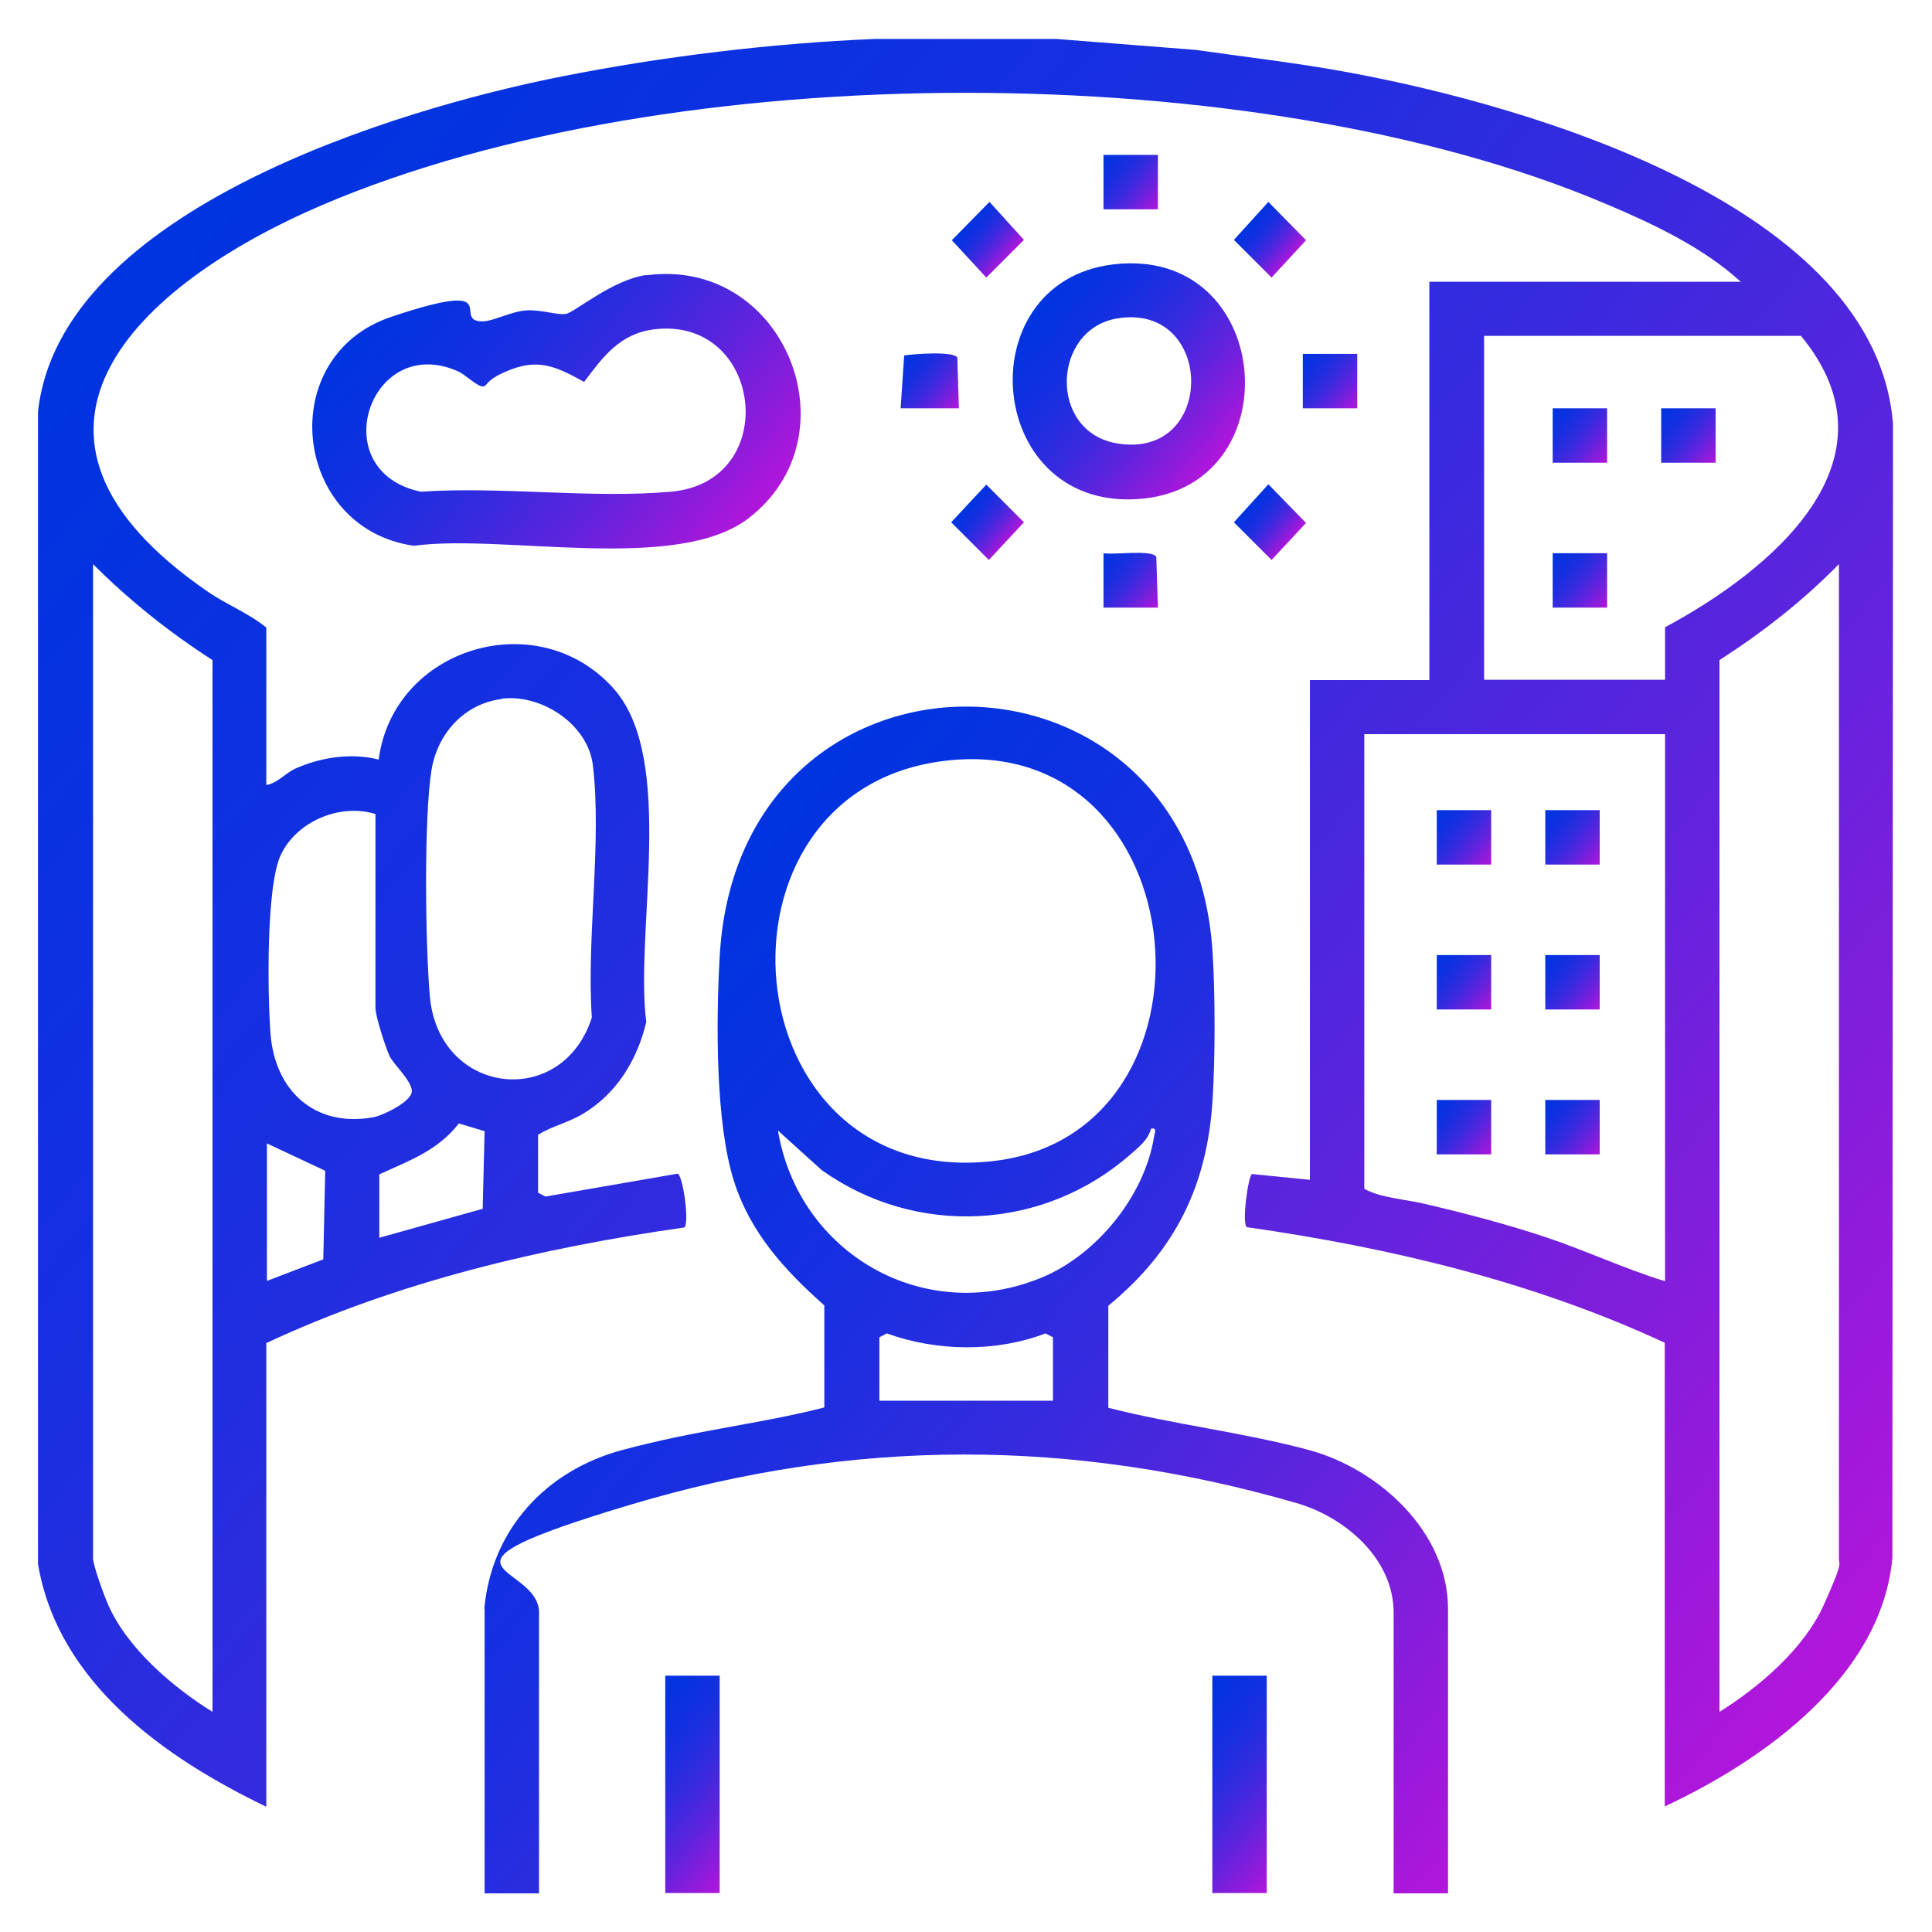 <?xml version="1.0" encoding="UTF-8"?>
<svg xmlns="http://www.w3.org/2000/svg" xmlns:xlink="http://www.w3.org/1999/xlink" id="Layer_1" version="1.1" viewBox="0 0 600 600">
  <defs>
    <style>
      .st0 {
        fill: url(#linear-gradient2);
      }

      .st1 {
        fill: url(#linear-gradient1);
      }

      .st2 {
        fill: url(#linear-gradient9);
      }

      .st3 {
        fill: url(#linear-gradient3);
      }

      .st4 {
        fill: url(#linear-gradient6);
      }

      .st5 {
        fill: url(#linear-gradient8);
      }

      .st6 {
        fill: url(#linear-gradient7);
      }

      .st7 {
        fill: url(#linear-gradient5);
      }

      .st8 {
        fill: url(#linear-gradient4);
      }

      .st9 {
        fill: url(#linear-gradient18);
      }

      .st10 {
        fill: url(#linear-gradient13);
      }

      .st11 {
        fill: url(#linear-gradient12);
      }

      .st12 {
        fill: url(#linear-gradient15);
      }

      .st13 {
        fill: url(#linear-gradient16);
      }

      .st14 {
        fill: url(#linear-gradient11);
      }

      .st15 {
        fill: url(#linear-gradient10);
      }

      .st16 {
        fill: url(#linear-gradient17);
      }

      .st17 {
        fill: url(#linear-gradient14);
      }

      .st18 {
        fill: url(#linear-gradient19);
      }

      .st19 {
        fill: url(#linear-gradient22);
      }

      .st20 {
        fill: url(#linear-gradient21);
      }

      .st21 {
        fill: url(#linear-gradient20);
      }

      .st22 {
        fill: url(#linear-gradient);
      }
    </style>
    <linearGradient id="linear-gradient" x1="34.8" y1="84.3" x2="564.9" y2="529.1" gradientUnits="userSpaceOnUse">
      <stop offset="0" stop-color="#0034e1"></stop>
      <stop offset=".1" stop-color="#0632e0"></stop>
      <stop offset=".3" stop-color="#182fe0"></stop>
      <stop offset=".5" stop-color="#372adf"></stop>
      <stop offset=".7" stop-color="#6123dd"></stop>
      <stop offset=".9" stop-color="#961adb"></stop>
      <stop offset="1" stop-color="#b216db"></stop>
    </linearGradient>
    <linearGradient id="linear-gradient1" x1="163.2" y1="339.9" x2="453.4" y2="583.4" xlink:href="#linear-gradient"></linearGradient>
    <linearGradient id="linear-gradient2" x1="123.4" y1="87.6" x2="224.3" y2="172.3" xlink:href="#linear-gradient"></linearGradient>
    <linearGradient id="linear-gradient3" x1="322.3" y1="94.6" x2="379.1" y2="142.2" xlink:href="#linear-gradient"></linearGradient>
    <linearGradient id="linear-gradient4" x1="193.5" y1="536.1" x2="236.6" y2="572.3" xlink:href="#linear-gradient"></linearGradient>
    <linearGradient id="linear-gradient5" x1="363.3" y1="536.1" x2="406.5" y2="572.3" xlink:href="#linear-gradient"></linearGradient>
    <linearGradient id="linear-gradient6" x1="300.1" y1="156.7" x2="313.4" y2="167.8" xlink:href="#linear-gradient"></linearGradient>
    <linearGradient id="linear-gradient7" x1="279.8" y1="111.6" x2="297.8" y2="126.7" xlink:href="#linear-gradient"></linearGradient>
    <linearGradient id="linear-gradient8" x1="387.8" y1="156.7" x2="401.1" y2="167.8" xlink:href="#linear-gradient"></linearGradient>
    <linearGradient id="linear-gradient9" x1="387.8" y1="69" x2="401.1" y2="80.1" xlink:href="#linear-gradient"></linearGradient>
    <linearGradient id="linear-gradient10" x1="300.3" y1="69" x2="313.4" y2="80" xlink:href="#linear-gradient"></linearGradient>
    <linearGradient id="linear-gradient11" x1="403.9" y1="110.7" x2="422.1" y2="126" xlink:href="#linear-gradient"></linearGradient>
    <linearGradient id="linear-gradient12" x1="342" y1="48.9" x2="360.3" y2="64.1" xlink:href="#linear-gradient"></linearGradient>
    <linearGradient id="linear-gradient13" x1="341.7" y1="173" x2="359.9" y2="188.3" xlink:href="#linear-gradient"></linearGradient>
    <linearGradient id="linear-gradient14" x1="445.5" y1="252.4" x2="463.7" y2="267.7" xlink:href="#linear-gradient"></linearGradient>
    <linearGradient id="linear-gradient15" x1="479.3" y1="252.4" x2="497.5" y2="267.7" xlink:href="#linear-gradient"></linearGradient>
    <linearGradient id="linear-gradient16" x1="445.5" y1="297.4" x2="463.7" y2="312.7" xlink:href="#linear-gradient"></linearGradient>
    <linearGradient id="linear-gradient17" x1="479.3" y1="297.4" x2="497.5" y2="312.7" xlink:href="#linear-gradient"></linearGradient>
    <linearGradient id="linear-gradient18" x1="445.5" y1="342.4" x2="463.7" y2="357.7" xlink:href="#linear-gradient"></linearGradient>
    <linearGradient id="linear-gradient19" x1="479.3" y1="342.4" x2="497.5" y2="357.7" xlink:href="#linear-gradient"></linearGradient>
    <linearGradient id="linear-gradient20" x1="481.5" y1="172.6" x2="499.7" y2="187.9" xlink:href="#linear-gradient"></linearGradient>
    <linearGradient id="linear-gradient21" x1="515.3" y1="127.6" x2="533.5" y2="142.9" xlink:href="#linear-gradient"></linearGradient>
    <linearGradient id="linear-gradient22" x1="481.5" y1="127.6" x2="499.7" y2="142.9" xlink:href="#linear-gradient"></linearGradient>
  </defs>
  <path class="st22" d="M328.1,12.1l43.3,3.4c16,2.3,32.1,4.1,48,7.1,55.1,10.2,163.5,41.3,168.5,109.3l-.2,351.9c-3.4,36.9-39.9,62.8-70.7,77.2v-144c-41-19-85.1-29.5-129.8-35.9-1.6-1.1.4-15.7,1.6-16.5l18,1.8v-155.2h37.1v-123.7h96.7c-11.6-10.6-27.2-18-41.7-24.1-108.5-46.2-290.4-46.1-398.9.3-58.1,24.9-106.7,71.2-35.4,120.1,5.8,4,12.6,6.6,18.1,11.1v48.9c3.5-.6,5.8-3.6,9-5.1,7.8-3.5,17.5-5,25.9-2.8,4.6-35,49.7-48.4,73.1-21.9,19.3,21.9,6.4,75.2,10,103.4-2.8,11.8-9.2,22.3-19.8,28.6-4.6,2.7-9.4,3.7-13.8,6.4v18l2.3,1.2,41-7.1c1.7.3,3.8,15.5,2.1,16.7-44.7,6.4-88.9,16.8-129.8,35.9v144c-31.4-15.1-64.7-38.4-70.9-75.4V127.9c6.7-62.5,111.6-94.1,162.9-104.2,31.2-6.2,65.4-10.3,96.9-11.6h56.2ZM517.1,211.1v-16.3c32.6-17.5,74.3-51.6,42.2-90.5h-98.4v106.8h56.2ZM66,531.7V205c-13.5-8.7-25.8-18.5-37.1-29.8v308.7c0,2.3,3.5,11.8,4.7,14.5,6,13.6,20.1,25.6,32.5,33.3ZM533.9,531.7c12.5-7.8,26.4-19.7,32.5-33.3s4.7-12.1,4.7-14.5V175.2c-11.3,11.5-23.6,21.1-37.1,29.8v326.7ZM155.7,217.1c-11.6,1.5-19.9,10.8-21.7,22.1-2.4,15-1.9,54.6-.5,70.3,2.8,30.7,41.1,35.2,50.3,6.5-1.7-24.5,3.2-54.6.3-78.5-1.6-12.7-16.1-22.1-28.4-20.5ZM517.1,228h-93.4v141.2c5.3,2.9,12.7,3.2,18.9,4.7,12.4,2.9,25,6.2,37.1,10.2s24.7,9.9,37.4,13.8v-169.8ZM116.6,252.8c-11.1-3.4-24.5,2.3-29.4,12.7-4.6,9.8-4.1,43.4-3.2,55.4,1.3,17.7,13.6,29.3,31.8,26.1,3-.5,12.2-4.9,12.1-8.2s-5.8-8.3-7-11-4.3-12.2-4.3-14.8v-60.2ZM117.8,364.7v19.7l32.1-9,.6-24.1-8-2.4c-6.5,8.4-15.5,11.6-24.7,15.8ZM82.9,355.1v42.7l17.5-6.7.6-27.5-18.1-8.5Z"></path>
  <path class="st1" d="M150.4,499.6c2.3-24.9,19.4-43,42.9-49.3s42.3-8,62.7-13.2v-31.7c-12.3-10.9-22.9-22.5-28-38.4-5.9-18.3-5.6-50.2-4.5-69.8,5.6-103.8,147-103.2,153.1-1.1.8,13.3.8,31.7,0,45.1-1.6,27-11.6,47.2-32.4,64.3v31.7c20.3,5.2,42.4,7.7,62.6,13.2,21.4,5.9,42.9,25.3,42.9,49.3v88.3h-16.9v-87.2c0-16.9-15.3-29.7-30.1-34-69.6-20.1-137.5-20.3-206.9.5s-28.4,17.9-28.4,33.5v87.2h-16.9v-88.3ZM294.1,236.2c-78.1,8.6-67.8,133.6,14.2,124.4,74.3-8.3,64.4-133.1-14.2-124.4ZM357.4,350.6c-.7,3.2-3.8,5.7-6.2,7.8-27,23.8-66.6,25.9-96,5l-13.6-12.3c6.4,38.2,45.3,60.7,81.8,45.7,17.1-7,32.1-25.4,35-43.8.2-1.2,1-2.8-.8-2.5ZM327,435v-19.7l-2.3-1.2c-15.4,5.9-33.9,5.6-49.3,0l-2.3,1.2v19.7h54Z"></path>
  <path class="st0" d="M200.7,85.5c42.9-5.8,65.3,49.8,31.7,75.5-22.4,17.1-76.1,4.7-103.9,8.5-37.8-5.5-43.4-58.9-7-71.1s18.2,1.5,28.4,1.4c3.2,0,8.9-3.1,13.5-3.4s9.6,1.5,12.3,1.1,14.5-10.7,25.1-12.1ZM203,102.3c-10.6,1.4-15.7,8.5-21.6,16.3-7.7-4.2-13.4-7.3-22.3-4s-7.4,5.4-9.2,5.4-5.4-3.7-7.7-4.7c-27.4-12.1-41.8,31.1-11.5,37.4,25.1-1.7,53,2.2,77.7,0,34.6-3.1,28.5-54.7-5.4-50.4Z"></path>
  <path class="st3" d="M345.8,82.1c49.4-5.8,55.6,67.5,9.7,72.7-49.5,5.5-55.9-67.2-9.7-72.7ZM346.9,98.9c-20.2,3.4-21.4,35.2,0,38.8,31,5.2,30.4-43.9,0-38.8Z"></path>
  <rect class="st8" x="206.6" y="520.4" width="16.9" height="67.5"></rect>
  <rect class="st7" x="376.5" y="520.4" width="16.9" height="67.5"></rect>
  <polygon class="st4" points="306.3 150.5 318 162.2 307.1 173.9 295.4 162.2 306.3 150.5"></polygon>
  <path class="st6" d="M297.7,126.8h-18l1.1-16.4c3-.5,15.1-1.4,16.5.6l.5,15.8Z"></path>
  <polygon class="st5" points="393.9 150.4 405.6 162.4 394.9 173.9 383.2 162.2 393.9 150.4"></polygon>
  <polygon class="st2" points="393.9 62.7 405.6 74.6 394.9 86.2 383.2 74.5 393.9 62.7"></polygon>
  <polygon class="st15" points="307.3 62.7 318 74.5 306.3 86.2 295.6 74.6 307.3 62.7"></polygon>
  <rect class="st14" x="404.6" y="109.9" width="16.9" height="16.9"></rect>
  <rect class="st11" x="342.7" y="48.1" width="16.9" height="16.9"></rect>
  <path class="st10" d="M359.6,188.7h-16.9v-16.9c3.3.6,14.8-1.2,16.4,1.1l.5,15.8Z"></path>
  <rect class="st17" x="446.2" y="251.6" width="16.9" height="16.9"></rect>
  <rect class="st12" x="479.9" y="251.6" width="16.9" height="16.9"></rect>
  <rect class="st13" x="446.2" y="296.6" width="16.9" height="16.9"></rect>
  <rect class="st16" x="479.9" y="296.6" width="16.9" height="16.9"></rect>
  <rect class="st9" x="446.2" y="341.6" width="16.9" height="16.9"></rect>
  <rect class="st18" x="479.9" y="341.6" width="16.9" height="16.9"></rect>
  <rect class="st21" x="482.2" y="171.8" width="16.9" height="16.9"></rect>
  <rect class="st20" x="515.9" y="126.8" width="16.9" height="16.9"></rect>
  <rect class="st19" x="482.2" y="126.8" width="16.9" height="16.9"></rect>
</svg>
